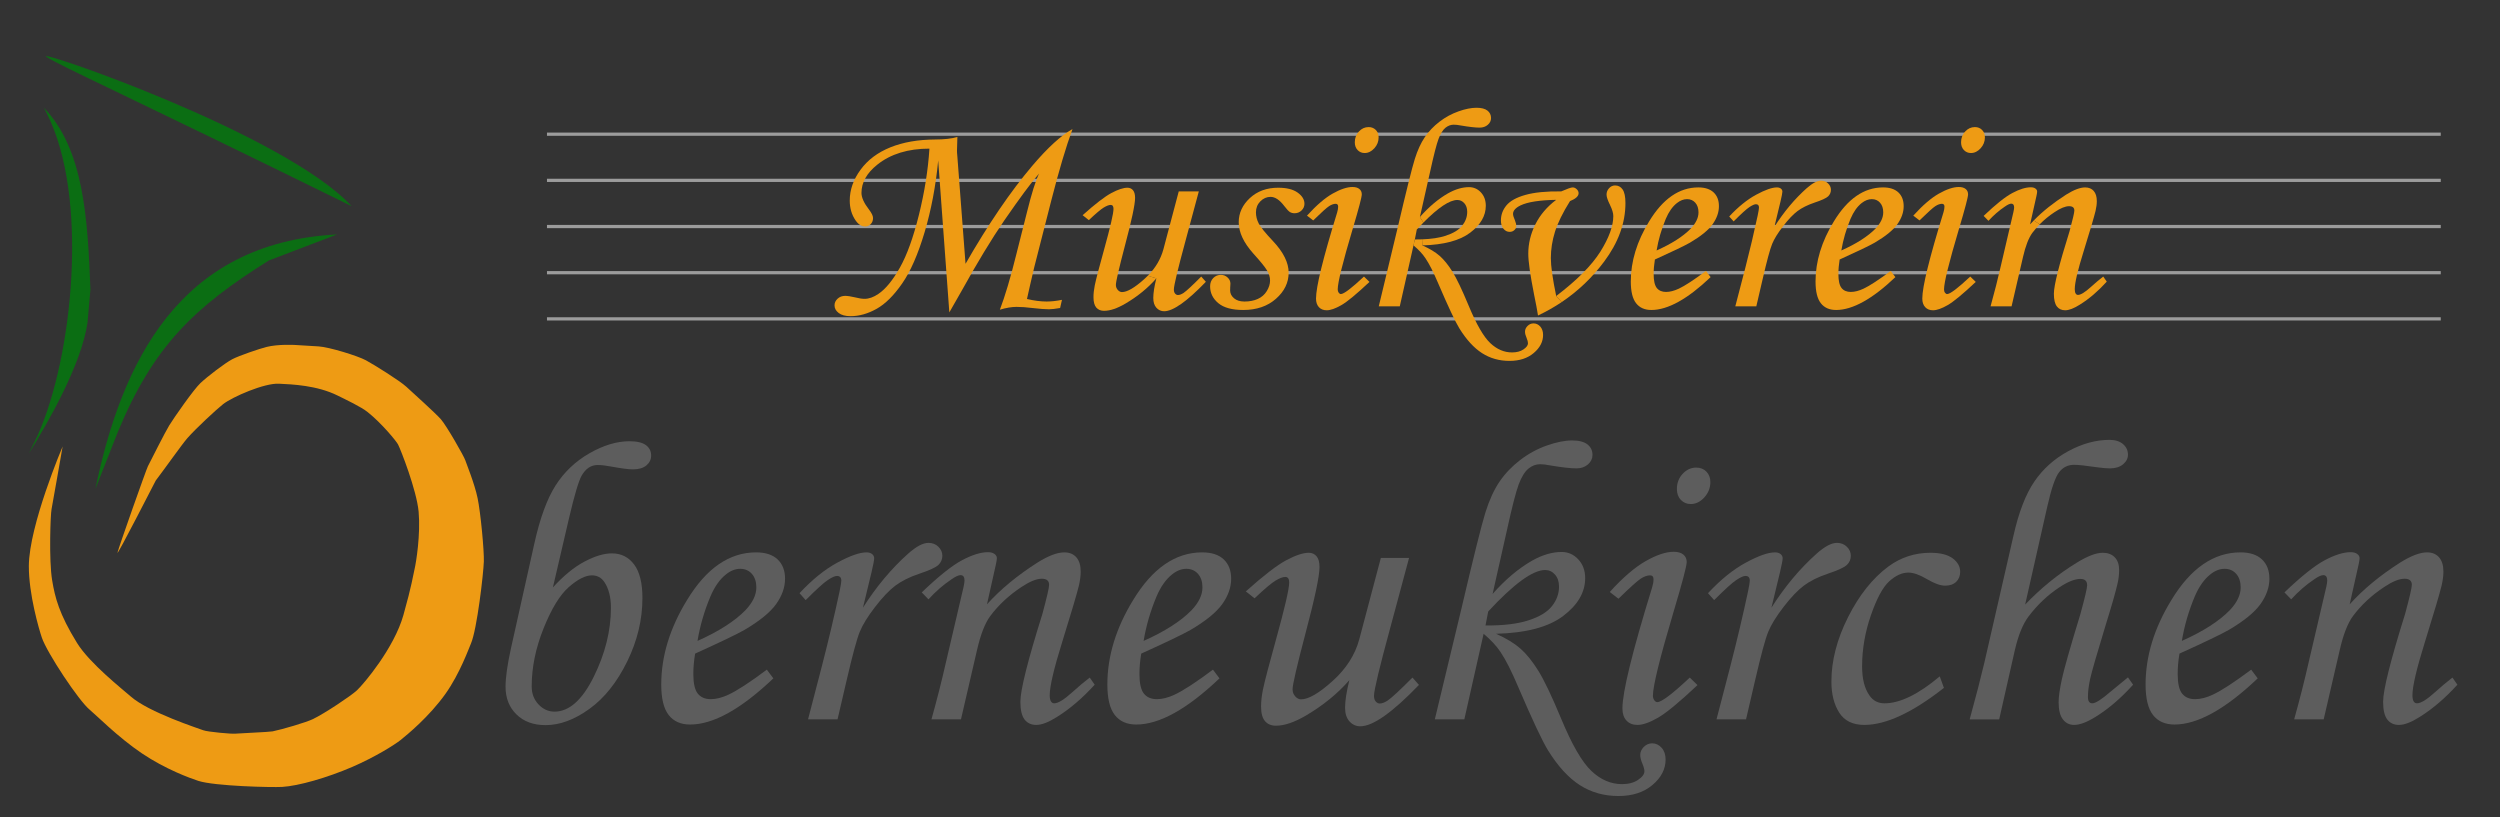 <svg xmlns:dc="http://purl.org/dc/elements/1.1/" xmlns:cc="http://creativecommons.org/ns#" xmlns:rdf="http://www.w3.org/1999/02/22-rdf-syntax-ns#" xmlns:svg="http://www.w3.org/2000/svg" xmlns="http://www.w3.org/2000/svg" xmlns:sodipodi="http://sodipodi.sourceforge.net/DTD/sodipodi-0.dtd" xmlns:inkscape="http://www.inkscape.org/namespaces/inkscape" id="svg29" xml:space="preserve" width="2064" height="674.769" viewBox="0 0 2064 674.769" sodipodi:docname="logo.svg" inkscape:version="0.92.2 5c3e80d, 2017-08-06"><rect x="0" y="0" width="2064" height="674.769" fill="#333333" stroke="none"/><defs id="defs33"><clipPath clipPathUnits="userSpaceOnUse" id="clipPath45"><path d="M 0,506.077 H 1548 V 0 H 0 Z" id="path43" inkscape:connector-curvature="0"></path></clipPath><clipPath clipPathUnits="userSpaceOnUse" id="clipPath185"><path d="M 0,506.077 H 1548 V 0 H 0 Z" id="path183" inkscape:connector-curvature="0"></path></clipPath><clipPath clipPathUnits="userSpaceOnUse" id="clipPath325"><path d="M 0,506.077 H 1548 V 0 H 0 Z" id="path323" inkscape:connector-curvature="0"></path></clipPath><clipPath clipPathUnits="userSpaceOnUse" id="clipPath465"><path d="M 0,506.077 H 1548 V 0 H 0 Z" id="path463" inkscape:connector-curvature="0"></path></clipPath><clipPath clipPathUnits="userSpaceOnUse" id="clipPath505"><path d="M 17.87,439.461 H 1304.84 V 18.74 H 17.87 Z" id="path503" inkscape:connector-curvature="0"></path></clipPath></defs><g id="g37" inkscape:groupmode="layer" inkscape:label="logo" transform="matrix(1.333,0,0,-1.333,0,674.769)"><g id="g459"><g id="g461" clip-path="url(#clipPath465)"><g id="g467" transform="translate(28.829,470.944)"><path d="M 0,0 C 9.655,-6.188 47.488,-22.792 188.991,-92.446 147.245,-47.31 -9.655,6.188 0,0" style="fill:#0b6e13;fill-opacity:1;fill-rule:evenodd;stroke:none" id="path469" inkscape:connector-curvature="0"></path></g><g id="g471" transform="translate(17.873,225.359)"><path d="m 0,0 c 11.457,18.492 32.379,54.452 36.322,80.946 l 1.814,20.626 C 36.396,146.23 33.945,188.343 9.36,214.083 l 1.875,-3.751 C 37.435,158.606 27.153,59.769 5.609,11.564 Z" style="fill:#0b6e13;fill-opacity:1;fill-rule:evenodd;stroke:none" id="path473" inkscape:connector-curvature="0"></path></g><g id="g475" transform="translate(72.771,238.138)"><path d="m 0,0 c 22.189,53.833 47.631,77.844 93.754,106.744 l 42.232,16.114 C 37.852,117.858 2.426,43.016 -13.66,-34.655 Z" style="fill:#0b6e13;fill-opacity:1;fill-rule:evenodd;stroke:none" id="path477" inkscape:connector-curvature="0"></path></g><g id="g479" transform="translate(338.768,423.092)"><path d="M 0,0 H 1172.919" style="fill:#ebebeb;fill-opacity:1;fill-rule:nonzero;stroke:#9c9c9c;stroke-width:2;stroke-linecap:butt;stroke-linejoin:miter;stroke-miterlimit:4;stroke-dasharray:none;stroke-opacity:1" id="path481" inkscape:connector-curvature="0"></path></g><g id="g483" transform="translate(338.768,394.496)"><path d="M 0,0 H 1172.919" style="fill:#ebebeb;fill-opacity:1;fill-rule:nonzero;stroke:#9c9c9c;stroke-width:2;stroke-linecap:butt;stroke-linejoin:miter;stroke-miterlimit:4;stroke-dasharray:none;stroke-opacity:1" id="path485" inkscape:connector-curvature="0"></path></g><g id="g487" transform="translate(338.768,365.899)"><path d="M 0,0 H 1172.919" style="fill:#ebebeb;fill-opacity:1;fill-rule:nonzero;stroke:#9c9c9c;stroke-width:2;stroke-linecap:butt;stroke-linejoin:miter;stroke-miterlimit:4;stroke-dasharray:none;stroke-opacity:1" id="path489" inkscape:connector-curvature="0"></path></g><g id="g491" transform="translate(338.768,337.303)"><path d="M 0,0 H 1172.919" style="fill:#ebebeb;fill-opacity:1;fill-rule:nonzero;stroke:#9c9c9c;stroke-width:2;stroke-linecap:butt;stroke-linejoin:miter;stroke-miterlimit:4;stroke-dasharray:none;stroke-opacity:1" id="path493" inkscape:connector-curvature="0"></path></g><g id="g495" transform="translate(338.768,308.707)"><path d="M 0,0 H 1172.919" style="fill:#ebebeb;fill-opacity:1;fill-rule:nonzero;stroke:#9c9c9c;stroke-width:2;stroke-linecap:butt;stroke-linejoin:miter;stroke-miterlimit:4;stroke-dasharray:none;stroke-opacity:1" id="path497" inkscape:connector-curvature="0"></path></g><g id="g499"><g id="g501"></g><g id="g585"><g clip-path="url(#clipPath505)" id="g583"><g transform="translate(1302.643,334.92)" id="g509"><path d="m 0,0 2.194,-3.15 c -5.363,-5.907 -10.913,-10.67 -16.689,-14.251 -3.656,-2.326 -6.694,-3.488 -9.075,-3.488 -2.213,0 -3.939,0.806 -5.158,2.4 -1.218,1.613 -1.836,4.219 -1.836,7.82 0,5.193 3.243,18.095 9.694,38.703 1.987,7.332 2.981,11.607 2.981,12.845 0,1.8 -1.088,2.7 -3.244,2.7 -2.325,0 -5.325,-1.219 -9.001,-3.675 -3.431,-2.269 -6.488,-4.782 -9.207,-7.538 l -3.675,2.381 c 5.532,5.663 12.207,10.988 20.045,15.995 4.763,2.963 8.683,4.463 11.758,4.463 2.269,0 4.05,-0.731 5.325,-2.194 1.276,-1.463 1.913,-3.544 1.913,-6.282 0,-1.819 -0.262,-3.844 -0.788,-6.113 -0.919,-3.787 -3.356,-12.038 -7.294,-24.733 -3.713,-11.87 -5.569,-19.764 -5.569,-23.665 0,-1.2 0.169,-2.081 0.524,-2.681 0.338,-0.6 0.844,-0.9 1.482,-0.9 1.687,0 4.332,1.631 7.951,4.894 C -5.119,-4.144 -2.55,-1.988 0,0" style="fill:#ee9b14;fill-opacity:1;fill-rule:nonzero;stroke:none" id="path507" inkscape:connector-curvature="0"></path></g><g transform="translate(1259.627,369.668)" id="g513"><path d="m 0,0 3.675,-2.381 c -1.612,-1.651 -3.112,-3.394 -4.5,-5.232 -2.325,-3.151 -4.276,-8.158 -5.851,-15.039 l -7.069,-30.528 h -13.014 c 2.438,8.739 4.557,17.12 6.375,25.109 l 7.764,33.228 c 0.3,1.35 0.45,2.306 0.45,2.887 0,1.576 -0.601,2.363 -1.763,2.363 -0.919,0 -2.269,-0.619 -4.012,-1.856 -3.601,-2.401 -6.977,-5.344 -10.126,-8.795 l -2.982,3.057 c 7.463,7.125 13.407,11.87 17.852,14.213 4.425,2.345 8.213,3.507 11.363,3.507 1.219,0 2.175,-0.262 2.869,-0.787 0.712,-0.526 1.05,-1.126 1.05,-1.82 0,-0.525 -0.131,-1.462 -0.432,-2.812 L -2.288,-2.457 C -1.538,-1.631 -0.788,-0.825 0,0" style="fill:#ee9b14;fill-opacity:1;fill-rule:nonzero;stroke:none" id="path511" inkscape:connector-curvature="0"></path></g><g transform="translate(1227.617,425.716)" id="g517"><path d="m 0,0 c 1.163,-1.2 1.744,-2.719 1.744,-4.594 0,-2.551 -0.881,-4.82 -2.663,-6.77 -1.781,-1.95 -3.769,-2.925 -5.981,-2.925 -1.745,0 -3.207,0.619 -4.37,1.838 -1.163,1.219 -1.744,2.812 -1.744,4.8 0,2.626 0.844,4.857 2.532,6.676 1.688,1.837 3.694,2.756 6.038,2.756 1.8,0 3.282,-0.6 4.444,-1.781" style="fill:#ee9b14;fill-opacity:1;fill-rule:nonzero;stroke:none" id="path515" inkscape:connector-curvature="0"></path></g><g transform="translate(1220.285,334.92)" id="g521"><path d="m 0,0 3.413,-3.319 c -7.988,-7.519 -13.801,-12.32 -17.476,-14.42 -3.675,-2.1 -6.676,-3.15 -9.001,-3.15 -2.044,0 -3.657,0.656 -4.838,1.931 -1.201,1.275 -1.8,3.057 -1.8,5.326 0,7.275 4.369,25.07 13.107,53.367 0.412,1.35 0.618,2.532 0.618,3.581 0,1.163 -0.543,1.745 -1.574,1.745 -1.163,0 -2.494,-0.469 -3.975,-1.388 -1.482,-0.938 -4.801,-3.901 -9.92,-8.907 l -3.844,2.963 c 5.812,6.394 11.119,10.969 15.92,13.669 4.801,2.701 8.889,4.07 12.264,4.07 1.856,0 3.281,-0.413 4.275,-1.238 0.994,-0.806 1.481,-1.913 1.481,-3.319 0,-1.688 -1.894,-8.851 -5.663,-21.49 -6.15,-20.664 -9.225,-33.134 -9.225,-37.372 0,-0.825 0.187,-1.5 0.599,-2.062 0.413,-0.544 0.844,-0.825 1.313,-0.825 1.856,0 6.638,3.619 14.326,10.838" style="fill:#ee9b14;fill-opacity:1;fill-rule:nonzero;stroke:none" id="path519" inkscape:connector-curvature="0"></path></g><g transform="translate(1161.593,364.604)" id="g525"><path d="m 0,0 c 3.188,3.394 4.801,6.732 4.801,10.051 0,2.512 -0.656,4.5 -1.97,5.982 -1.312,1.481 -3.019,2.231 -5.1,2.231 -2.157,0 -4.256,-0.825 -6.3,-2.438 -2.739,-2.156 -5.045,-5.419 -6.902,-9.788 -2.68,-6.413 -4.575,-12.939 -5.681,-19.577 C -11.776,-9.338 -4.726,-4.819 0,0 m 14.195,22.408 c 2.175,-2.062 3.263,-4.894 3.263,-8.513 0,-3.788 -1.312,-7.501 -3.919,-11.176 -2.626,-3.676 -7.313,-7.482 -14.064,-11.439 -3.394,-1.931 -10.595,-5.4 -21.677,-10.407 -0.506,-3.131 -0.769,-6.132 -0.769,-8.982 0,-4.144 0.657,-7.032 1.95,-8.663 1.313,-1.631 3.225,-2.438 5.719,-2.438 2.401,0 5.007,0.675 7.876,2.006 3.844,1.801 9.451,5.476 16.858,11.008 l 2.887,-3.845 c -14.269,-13.576 -26.514,-20.345 -36.696,-20.345 -4.126,0 -7.295,1.388 -9.47,4.182 -2.194,2.794 -3.282,7.275 -3.282,13.463 0,12.451 3.788,24.865 11.346,37.204 8.512,14.026 18.676,21.058 30.49,21.058 4.144,0 7.294,-1.05 9.488,-3.113" style="fill:#ee9b14;fill-opacity:1;fill-rule:nonzero;stroke:none" id="path523" inkscape:connector-curvature="0"></path></g><g transform="translate(1133.99,388.625)" id="g529"><path d="m 0,0 c 0,-1.557 -0.581,-2.907 -1.706,-4.013 -1.145,-1.106 -3.976,-2.419 -8.514,-3.919 -4.294,-1.463 -7.801,-3.207 -10.519,-5.251 -2.7,-2.044 -5.663,-5.156 -8.889,-9.357 -3.244,-4.181 -5.494,-7.838 -6.769,-10.951 -1.294,-3.113 -3.244,-10.351 -5.87,-21.714 l -3.937,-16.933 h -13.014 l 6.114,23.496 c 2.962,11.532 5.549,22.464 7.762,32.834 0.526,2.569 0.788,4.163 0.788,4.819 0,1.388 -0.637,2.082 -1.913,2.082 -0.881,0 -2.213,-0.6 -4.031,-1.781 -1.801,-1.201 -5.064,-4.145 -9.77,-8.87 l -2.719,3.057 c 5.588,6 11.157,10.501 16.726,13.501 5.551,3 9.826,4.5 12.789,4.5 1.05,0 1.875,-0.263 2.494,-0.75 0.6,-0.488 0.919,-1.125 0.919,-1.875 0,-0.769 -0.394,-2.775 -1.163,-6.057 l -3.788,-15.714 c 5.889,9.282 12.545,17.233 19.952,23.852 3.563,3.15 6.526,4.726 8.926,4.726 1.744,0 3.206,-0.563 4.369,-1.707 C -0.581,2.85 0,1.519 0,0" style="fill:#ee9b14;fill-opacity:1;fill-rule:nonzero;stroke:none" id="path527" inkscape:connector-curvature="0"></path></g><g transform="translate(1047.17,364.604)" id="g533"><path d="m 0,0 c 3.188,3.394 4.801,6.732 4.801,10.051 0,2.512 -0.656,4.5 -1.97,5.982 -1.312,1.481 -3.019,2.231 -5.1,2.231 -2.157,0 -4.256,-0.825 -6.3,-2.438 -2.739,-2.156 -5.045,-5.419 -6.901,-9.788 -2.681,-6.413 -4.576,-12.939 -5.682,-19.577 C -11.776,-9.338 -4.726,-4.819 0,0 m 14.195,22.408 c 2.175,-2.062 3.263,-4.894 3.263,-8.513 0,-3.788 -1.312,-7.501 -3.919,-11.176 -2.626,-3.676 -7.313,-7.482 -14.064,-11.439 -3.394,-1.931 -10.614,-5.4 -21.677,-10.407 -0.506,-3.131 -0.769,-6.132 -0.769,-8.982 0,-4.144 0.657,-7.032 1.95,-8.663 1.313,-1.631 3.225,-2.438 5.719,-2.438 2.401,0 5.007,0.675 7.876,2.006 3.844,1.801 9.451,5.476 16.858,11.008 l 2.869,-3.845 c -14.251,-13.576 -26.496,-20.345 -36.678,-20.345 -4.126,0 -7.295,1.388 -9.47,4.182 -2.194,2.794 -3.281,7.275 -3.281,13.463 0,12.451 3.787,24.865 11.345,37.204 8.512,14.026 18.676,21.058 30.49,21.058 4.144,0 7.294,-1.05 9.488,-3.113" style="fill:#ee9b14;fill-opacity:1;fill-rule:nonzero;stroke:none" id="path531" inkscape:connector-curvature="0"></path></g><g transform="translate(1004.979,388.851)" id="g537"><path d="m 0,0 c 1.163,-1.669 1.744,-4.463 1.744,-8.42 0,-12.413 -4.407,-24.49 -13.201,-36.266 -7.407,-9.919 -16.164,-18.282 -26.309,-25.07 l -3.376,3.769 c 12.865,9.788 21.978,18.939 27.341,27.471 5.344,8.532 8.026,15.883 8.026,22.052 0,1.8 -0.675,4.069 -2.007,6.807 -1.462,2.925 -2.175,5.081 -2.175,6.469 0,1.519 0.525,2.832 1.575,3.975 1.031,1.144 2.287,1.707 3.75,1.707 C -2.719,2.494 -1.162,1.668 0,0" style="fill:#ee9b14;fill-opacity:1;fill-rule:nonzero;stroke:none" id="path535" inkscape:connector-curvature="0"></path></g><g transform="translate(976.589,388.981)" id="g541"><path d="m 0,0 c 0.75,-0.75 1.125,-1.575 1.125,-2.438 0,-1.818 -1.763,-3.45 -5.326,-4.894 -4.482,-7.163 -7.575,-13.482 -9.301,-18.958 -1.706,-5.475 -2.568,-10.913 -2.568,-16.333 0,-5.006 1.106,-12.844 3.318,-23.495 l 3.376,-3.769 c -4.595,-3.094 -9.47,-5.851 -14.645,-8.289 -0.413,2.738 -1.219,7.107 -2.457,13.108 -2.381,12.057 -3.563,20.439 -3.563,25.146 0,6.225 1.444,12.282 4.351,18.133 2.925,5.85 7.219,10.932 12.938,15.245 -10.257,-0.188 -17.589,-1.313 -22.014,-3.413 -3.15,-1.519 -4.725,-3.3 -4.725,-5.325 0,-0.825 0.412,-2.195 1.237,-4.107 0.525,-1.331 0.788,-2.475 0.788,-3.413 0,-0.919 -0.394,-1.762 -1.181,-2.475 -0.789,-0.731 -1.763,-1.106 -2.926,-1.106 -1.519,0 -2.794,0.637 -3.844,1.931 -1.05,1.275 -1.575,3 -1.575,5.157 0,3.431 1.125,6.525 3.413,9.3 2.268,2.757 6.187,4.932 11.775,6.507 5.608,1.575 12.995,2.288 22.184,2.175 3.731,1.632 6.095,2.457 7.088,2.457 C -1.613,1.144 -0.77,0.75 0,0" style="fill:#ee9b14;fill-opacity:1;fill-rule:nonzero;stroke:none" id="path539" inkscape:connector-curvature="0"></path></g><g transform="translate(955.718,298.748)" id="g545"><path d="m 0,0 c 0,-4.182 -1.932,-7.913 -5.775,-11.176 -3.844,-3.263 -8.851,-4.894 -15.021,-4.894 -6.356,0 -12.019,1.612 -17.026,4.819 -5.007,3.207 -9.695,8.326 -14.064,15.376 -2.512,4.088 -6.882,13.389 -13.107,27.903 -2.906,6.882 -5.532,12.038 -7.858,15.47 -1.799,2.7 -4.255,5.344 -7.406,7.969 l 0.825,3.676 c 1.556,-0.019 3.056,0.019 4.482,0.075 l 0.169,-3.751 c 4.481,-1.987 8.062,-4.144 10.744,-6.507 2.682,-2.362 5.325,-5.625 7.913,-9.807 2.588,-4.162 5.926,-11.138 9.995,-20.945 4.838,-11.664 9.319,-19.408 13.444,-23.271 4.088,-3.844 8.571,-5.757 13.464,-5.757 2.851,0 5.213,0.619 7.07,1.875 1.856,1.257 2.794,2.513 2.794,3.788 0,0.825 -0.282,1.931 -0.863,3.319 -0.656,1.519 -0.974,2.794 -0.974,3.844 0,1.35 0.524,2.532 1.575,3.582 1.05,1.05 2.268,1.575 3.675,1.575 1.631,0 3.019,-0.656 4.2,-1.95 C -0.6,3.881 0,2.156 0,0" style="fill:#ee9b14;fill-opacity:1;fill-rule:nonzero;stroke:none" id="path543" inkscape:connector-curvature="0"></path></g><g transform="translate(923.483,433.085)" id="g549"><path d="m 0,0 c 0,-1.631 -0.675,-3.019 -2.006,-4.182 -1.35,-1.162 -3.038,-1.743 -5.063,-1.743 -2.569,0 -6.432,0.431 -11.608,1.312 -1.687,0.338 -3.169,0.507 -4.443,0.507 -1.819,0 -3.507,-0.638 -5.12,-1.913 -1.594,-1.294 -3.019,-3.582 -4.275,-6.882 -1.238,-3.3 -3.001,-10.145 -5.269,-20.552 l -6.282,-27.846 2.175,-3.431 c -1.312,-1.351 -2.681,-2.776 -4.088,-4.295 l -1.218,-6.169 -0.825,-3.676 -8.496,-37.728 h -13.013 l 11.438,47.592 c 5.532,23.627 9.152,38.16 10.876,43.654 1.726,5.476 3.788,9.995 6.207,13.539 2.419,3.563 5.439,6.75 9.076,9.544 3.638,2.794 7.576,4.932 11.795,6.413 4.219,1.501 7.932,2.231 11.138,2.231 3.02,0 5.288,-0.581 6.77,-1.743 C -0.75,3.469 0,1.932 0,0" style="fill:#ee9b14;fill-opacity:1;fill-rule:nonzero;stroke:none" id="path547" inkscape:connector-curvature="0"></path></g><g transform="translate(920.239,378.762)" id="g553"><path d="m 0,0 c 0,-6.225 -3.225,-11.794 -9.694,-16.689 -6.451,-4.894 -16.333,-7.5 -29.609,-7.857 l -0.169,3.751 c 5.794,0.206 10.632,0.937 14.514,2.193 4.838,1.576 8.288,3.676 10.351,6.282 2.062,2.626 3.094,5.476 3.094,8.57 0,2.212 -0.6,3.975 -1.8,5.325 -1.182,1.332 -2.625,2.007 -4.313,2.007 -4.782,0 -11.795,-4.669 -21.02,-13.989 l -2.176,3.431 c 5.588,6.339 11.401,11.233 17.401,14.664 4.538,2.551 8.889,3.845 13.014,3.845 2.926,0 5.382,-1.088 7.407,-3.282 C -0.993,6.076 0,3.319 0,0" style="fill:#ee9b14;fill-opacity:1;fill-rule:nonzero;stroke:none" id="path551" inkscape:connector-curvature="0"></path></g><g transform="translate(852.115,425.716)" id="g557"><path d="m 0,0 c 1.162,-1.2 1.743,-2.719 1.743,-4.594 0,-2.551 -0.881,-4.82 -2.662,-6.77 -1.782,-1.95 -3.769,-2.925 -5.982,-2.925 -1.744,0 -3.206,0.619 -4.37,1.838 -1.162,1.219 -1.743,2.812 -1.743,4.8 0,2.626 0.844,4.857 2.532,6.676 1.687,1.837 3.693,2.756 6.018,2.756 1.819,0 3.301,-0.6 4.464,-1.781" style="fill:#ee9b14;fill-opacity:1;fill-rule:nonzero;stroke:none" id="path555" inkscape:connector-curvature="0"></path></g><g transform="translate(844.783,334.92)" id="g561"><path d="m 0,0 3.412,-3.319 c -7.988,-7.519 -13.801,-12.32 -17.476,-14.42 -3.675,-2.1 -6.675,-3.15 -9.001,-3.15 -2.043,0 -3.657,0.656 -4.857,1.931 -1.181,1.275 -1.781,3.057 -1.781,5.326 0,7.275 4.369,25.07 13.107,53.367 0.394,1.35 0.601,2.532 0.601,3.581 0,1.163 -0.526,1.745 -1.557,1.745 -1.181,0 -2.494,-0.469 -3.975,-1.388 -1.5,-0.938 -4.801,-3.901 -9.92,-8.907 l -3.844,2.963 c 5.813,6.394 11.12,10.969 15.92,13.669 4.801,2.701 8.889,4.07 12.264,4.07 1.856,0 3.281,-0.413 4.275,-1.238 0.976,-0.806 1.481,-1.913 1.481,-3.319 0,-1.688 -1.893,-8.851 -5.663,-21.49 -6.15,-20.664 -9.244,-33.134 -9.244,-37.372 0,-0.825 0.206,-1.5 0.618,-2.062 0.413,-0.544 0.844,-0.825 1.314,-0.825 1.855,0 6.638,3.619 14.326,10.838" style="fill:#ee9b14;fill-opacity:1;fill-rule:nonzero;stroke:none" id="path559" inkscape:connector-curvature="0"></path></g><g transform="translate(807.917,379.981)" id="g565"><path d="m 0,0 c 0,-1.575 -0.6,-2.944 -1.781,-4.107 -1.2,-1.163 -2.645,-1.744 -4.332,-1.744 -1.107,0 -2.063,0.244 -2.888,0.75 -0.806,0.488 -1.969,1.726 -3.487,3.713 -2.851,3.769 -5.682,5.682 -8.477,5.682 -2.381,0 -4.5,-0.919 -6.338,-2.756 -1.818,-1.838 -2.737,-4.107 -2.737,-6.845 0,-2.381 0.581,-4.707 1.744,-6.938 1.162,-2.25 4.107,-5.869 8.813,-10.857 6.469,-6.863 9.695,-13.389 9.695,-19.54 0,-6.169 -2.607,-11.569 -7.858,-16.182 -5.231,-4.632 -12,-6.938 -20.27,-6.938 -6.919,0 -12.076,1.406 -15.451,4.238 -3.375,2.812 -5.064,6.3 -5.064,10.425 0,2.044 0.638,3.732 1.913,5.082 1.294,1.331 2.851,2.007 4.726,2.007 1.631,0 3.019,-0.544 4.182,-1.632 1.162,-1.068 1.762,-2.344 1.762,-3.788 0,-0.581 -0.056,-1.35 -0.131,-2.269 -0.038,-0.768 -0.056,-1.406 -0.056,-1.931 0,-1.912 0.825,-3.544 2.437,-4.894 1.576,-1.331 3.713,-2.007 6.451,-2.007 3.131,0 5.888,0.544 8.269,1.613 2.382,1.087 4.238,2.7 5.569,4.894 1.332,2.175 2.007,4.351 2.007,6.488 0,2.1 -0.637,4.201 -1.894,6.282 -1.238,2.1 -4.05,5.569 -8.419,10.389 -6.057,6.75 -9.095,13.238 -9.095,19.445 0,5.701 2.307,10.689 6.9,14.964 4.614,4.275 10.464,6.413 17.571,6.413 5.176,0 9.17,-0.994 12.001,-3 C -1.406,4.932 0,2.625 0,0" style="fill:#ee9b14;fill-opacity:1;fill-rule:nonzero;stroke:none" id="path563" inkscape:connector-curvature="0"></path></g><g transform="translate(743.974,334.92)" id="g569"><path d="m 0,0 2.888,-3.244 c -11.701,-12.17 -20.327,-18.245 -25.859,-18.245 -1.856,0 -3.45,0.712 -4.762,2.137 -1.294,1.425 -1.951,3.451 -1.951,6.076 0,3.019 0.619,7.069 1.894,12.132 l -5.27,1.669 c 4.801,4.857 7.989,10.313 9.639,16.333 l 9.507,35.891 H -1.481 L -9.694,22.221 c -4.82,-17.721 -7.239,-27.809 -7.239,-30.265 0,-1.107 0.263,-1.951 0.787,-2.532 0.526,-0.581 1.107,-0.862 1.745,-0.862 0.994,0 2.156,0.431 3.488,1.293 C -8.982,-8.794 -5.344,-5.419 0,0" style="fill:#ee9b14;fill-opacity:1;fill-rule:nonzero;stroke:none" id="path567" inkscape:connector-curvature="0"></path></g><g transform="translate(710.914,335.445)" id="g573"><path d="m 0,0 5.27,-1.668 c -5.195,-5.945 -11.589,-11.158 -19.202,-15.64 -5.063,-2.963 -9.469,-4.444 -13.182,-4.444 -2.044,0 -3.638,0.675 -4.801,2.007 -1.162,1.35 -1.744,3.469 -1.744,6.394 0,2.269 0.263,4.706 0.788,7.332 0.75,3.675 2.662,11.063 5.757,22.127 3.9,14.064 5.85,22.483 5.85,25.277 0,1.632 -0.582,2.457 -1.744,2.457 -1.05,0 -2.475,-0.544 -4.275,-1.613 -1.82,-1.087 -4.895,-3.694 -9.264,-7.819 l -3.844,3.056 c 7.801,6.994 13.764,11.57 17.87,13.764 4.088,2.175 7.408,3.263 9.902,3.263 1.406,0 2.531,-0.507 3.412,-1.519 0.863,-1.032 1.313,-2.607 1.313,-4.763 0,-4.032 -2.1,-13.914 -6.3,-29.666 -3.713,-14.157 -5.588,-22.239 -5.588,-24.227 0,-1.218 0.393,-2.269 1.18,-3.15 0.789,-0.862 1.651,-1.313 2.57,-1.313 3.262,0 7.894,2.701 13.876,8.082 0.75,0.676 1.463,1.37 2.156,2.063" style="fill:#ee9b14;fill-opacity:1;fill-rule:nonzero;stroke:none" id="path571" inkscape:connector-curvature="0"></path></g><g transform="translate(664.261,426.279)" id="g577"><path d="m 0,0 c -4.051,-11.063 -8.383,-25.652 -13.014,-43.767 l -10.708,-41.928 c -0.581,-2.326 -1.387,-5.738 -2.381,-10.22 l -2.1,-9.338 c 4.426,-1.05 8.475,-1.576 12.151,-1.576 2.963,0 6.151,0.357 9.526,1.051 l -1.144,-5.063 c -2.963,-0.525 -5.269,-0.788 -6.9,-0.788 -2.382,0 -5.814,0.263 -10.314,0.788 -3.676,0.468 -6.938,0.694 -9.788,0.694 -3.019,0 -6.47,-0.582 -10.313,-1.745 3.206,8.383 6.562,19.652 10.069,33.81 l 6.751,26.721 c 2.85,11.532 5.344,19.445 7.444,23.758 -4.688,-5.306 -11.888,-15.039 -21.658,-29.196 -7.819,-11.438 -16.577,-25.896 -26.271,-43.391 l -7.632,-13.371 -6.901,94.078 c -1.519,-15.827 -4.313,-30.603 -8.382,-44.329 -4.088,-13.708 -8.701,-24.302 -13.895,-31.784 -5.176,-7.482 -10.482,-12.751 -15.883,-15.77 -5.419,-3.019 -10.782,-4.538 -16.089,-4.538 -3.206,0 -5.663,0.656 -7.369,1.968 -1.725,1.294 -2.588,2.889 -2.588,4.745 0,1.575 0.638,2.944 1.894,4.107 1.238,1.162 2.832,1.762 4.744,1.762 1.406,0 3.413,-0.319 6.038,-0.919 2.382,-0.618 4.369,-0.919 5.944,-0.919 2.719,0 5.588,1.013 8.551,3.057 4.482,3.019 8.926,8.438 13.314,16.276 4.407,7.82 8.326,18.715 11.795,32.722 3.469,13.989 5.644,27.64 6.506,40.973 -13.219,0 -23.963,-3.301 -32.233,-9.883 -6.582,-5.231 -9.864,-11.082 -9.864,-17.551 0,-2.851 1.556,-6.282 4.67,-10.313 1.649,-2.157 2.494,-3.901 2.494,-5.232 0,-1.519 -0.47,-2.776 -1.426,-3.769 -0.956,-0.975 -2.1,-1.482 -3.432,-1.482 -2.268,0 -4.256,1.294 -6,3.844 -2.363,3.432 -3.563,7.52 -3.563,12.226 0,6.639 2.231,13.014 6.694,19.09 4.445,6.094 10.615,10.707 18.509,13.895 7.894,3.169 17.139,4.781 27.733,4.838 5.719,0 10.276,0.525 13.727,1.575 -0.187,-5.232 -0.281,-8.064 -0.244,-8.476 -0.037,-0.525 0.057,-1.707 0.225,-3.582 l 5.063,-66.512 c 14.102,24.565 27.865,44.798 41.31,60.662 C -15.396,-11.551 -7.089,-3.957 0,0" style="fill:#ee9b14;fill-opacity:1;fill-rule:nonzero;stroke:none" id="path575" inkscape:connector-curvature="0"></path></g><g transform="translate(295.808,197.658)" id="g581"><path d="m 0,0 c 1.875,-9.02 4.069,-32.291 3.863,-39.191 -0.225,-7.445 -4.238,-42.154 -7.951,-50.743 -1.312,-3 -6.882,-18.676 -15.788,-31.202 -10.108,-14.232 -23.834,-25.465 -27.94,-28.747 -3.47,-2.756 -15.414,-10.35 -29.966,-16.633 -15.189,-6.544 -33.134,-11.738 -43.298,-12.319 -6.469,-0.375 -41.816,0.469 -51.904,3.75 -5.026,1.632 -20.289,7.163 -34.972,17.064 -14.701,9.901 -28.803,24.153 -32.197,26.909 -6.806,5.494 -26.608,35.441 -29.74,44.76 -1.763,5.195 -8.138,26.947 -8.045,44.442 0.15,25.108 20.909,73.9 20.909,73.9 0,0 -6.001,-34.522 -6.845,-38.76 -0.693,-3.431 -1.688,-31.634 0.356,-44.028 1.782,-10.745 4.313,-20.871 15.414,-38.854 7.876,-12.751 28.466,-28.915 33.285,-33.171 11.157,-9.845 42.153,-19.84 44.835,-20.89 2.7,-1.051 17.796,-2.382 19.802,-2.138 1.988,0.225 21.265,1.013 23.214,1.425 6.17,1.276 20.571,5.494 24.959,7.595 7.445,3.581 23.739,14.514 27.227,17.776 4.313,4.013 23.084,26.253 28.822,46.617 5.213,18.471 6.001,24.621 6.938,28.615 0.938,3.975 3.769,21.415 2.494,35.46 -1.238,13.332 -11.082,38.441 -12.733,41.61 -1.087,2.119 -10.051,13.032 -18.751,20.008 -4.294,3.45 -13.633,7.782 -18.583,10.257 -12.92,6.45 -28.484,6.994 -36.453,7.388 -9.076,0.469 -28.728,-8.138 -34.522,-12.62 -3.845,-2.981 -16.708,-14.87 -22.202,-21.114 -3.282,-3.75 -13.558,-18.321 -19.577,-26.252 -0.281,-0.394 -24.49,-47.949 -23.665,-44.555 0.806,3.413 17.777,51.399 18.808,53.405 2.288,4.482 10.482,20.796 13.183,25.24 2.7,4.463 15.113,22.277 19.333,26.252 4.219,3.994 15.039,12.302 19.689,14.777 4.182,2.212 16.97,6.563 21.283,7.632 7.201,1.8 17.214,1.256 17.796,1.218 4.706,-0.262 11.157,-0.675 14.476,-0.881 6.469,-0.413 23.965,-5.757 29.253,-8.588 4.725,-2.532 20.889,-12.582 25.052,-16.408 3.937,-3.638 17.889,-16.164 21.414,-20.139 C -19.22,44.873 -8.4,25.915 -7.613,23.439 -6.976,21.452 -1.875,9.038 0,0" style="fill:#ee9b14;fill-opacity:1;fill-rule:nonzero;stroke:none" id="path579" inkscape:connector-curvature="0"></path></g></g></g></g><g id="g587" transform="translate(366.599,149.855)"><path d="m 0,0 c -4.01,0 -8.769,-2.411 -14.287,-7.235 -5.525,-4.83 -10.738,-13.363 -15.646,-25.59 -4.908,-12.226 -7.361,-24.23 -7.361,-36.008 0,-4.418 1.413,-8.12 4.231,-11.106 2.826,-2.986 6.114,-4.472 9.878,-4.472 9.08,0 17.177,7.178 24.294,21.537 7.116,14.344 10.67,28.646 10.67,42.88 0,6.456 -1.346,11.735 -4.045,15.823 C 5.847,-1.387 3.275,0 0,0 m -24.167,-7.488 c 6.626,7.278 13.146,12.621 19.569,16.014 6.421,3.394 12.086,5.089 16.994,5.089 5.721,0 10.307,-2.285 13.741,-6.87 3.436,-4.578 5.155,-11.491 5.155,-20.731 0,-13.412 -3.149,-26.552 -9.445,-39.38 -6.303,-12.845 -14.092,-22.62 -23.374,-29.323 -9.282,-6.714 -18.344,-10.068 -27.179,-10.068 -7.526,0 -13.538,2.218 -18.036,6.635 -4.501,4.415 -6.748,10.136 -6.748,17.175 0,5.638 1.105,13.491 3.313,23.558 l 14.478,64.894 c 3.516,15.872 7.933,27.96 13.25,36.262 5.316,8.3 12.312,14.918 20.978,19.87 8.672,4.948 16.897,7.429 24.665,7.429 4.661,0 8.076,-0.8 10.242,-2.395 2.167,-1.6 3.254,-3.747 3.254,-6.439 0,-2.454 -0.99,-4.501 -2.952,-6.141 -1.963,-1.634 -4.739,-2.452 -8.343,-2.452 -2.701,0 -7.362,0.616 -13.995,1.842 -2.944,0.567 -5.566,0.862 -7.851,0.862 -4.095,0 -7.411,-2.214 -9.942,-6.633 -1.885,-3.433 -4.466,-12.143 -7.74,-26.127 z" style="fill:#5d5d5d;fill-opacity:1;fill-rule:nonzero;stroke:none" id="path589" inkscape:connector-curvature="0"></path></g><g id="g591" transform="translate(431.997,109.247)"><path d="m 0,0 c 13.168,5.888 23.067,12.227 29.692,19.015 4.495,4.74 6.752,9.449 6.752,14.105 0,3.519 -0.925,6.324 -2.761,8.413 -1.845,2.074 -4.236,3.128 -7.18,3.128 -3.029,0 -5.974,-1.149 -8.834,-3.436 C 13.826,38.196 10.588,33.611 7.98,27.483 4.207,18.48 1.557,9.325 0,0 m 42.944,-17.793 4.043,-5.399 C 26.951,-42.248 9.774,-51.783 -4.542,-51.783 c -5.805,0 -10.244,1.961 -13.308,5.889 -3.07,3.927 -4.598,10.222 -4.598,18.902 0,17.5 5.315,34.914 15.943,52.26 11.946,19.715 26.221,29.572 42.823,29.572 5.806,0 10.244,-1.458 13.314,-4.36 3.063,-2.904 4.599,-6.886 4.599,-11.961 0,-5.315 -1.843,-10.544 -5.519,-15.706 C 45.026,17.669 38.443,12.312 28.957,6.745 24.21,4.054 14.065,-0.827 -1.471,-7.853 c -0.736,-4.417 -1.108,-8.637 -1.108,-12.632 0,-5.82 0.926,-9.872 2.763,-12.159 1.843,-2.284 4.514,-3.434 8.034,-3.434 3.351,0 7.039,0.938 11.049,2.831 5.399,2.525 13.286,7.685 23.677,15.454" style="fill:#5d5d5d;fill-opacity:1;fill-rule:nonzero;stroke:none" id="path593" inkscape:connector-curvature="0"></path></g><g id="g595" transform="translate(518.739,60.661)"><path d="m 0,0 h -18.278 l 8.589,33.009 c 4.17,16.194 7.808,31.562 10.92,46.124 0.731,3.596 1.103,5.846 1.103,6.752 0,1.962 -0.904,2.945 -2.699,2.945 -1.227,0 -3.114,-0.843 -5.644,-2.525 -2.538,-1.668 -7.116,-5.819 -13.742,-12.451 l -3.809,4.298 c 7.853,8.419 15.679,14.743 23.488,18.949 7.812,4.221 13.801,6.325 17.977,6.325 1.473,0 2.637,-0.352 3.491,-1.038 0.857,-0.7 1.291,-1.582 1.291,-2.643 0,-1.074 -0.546,-3.906 -1.613,-8.505 L 15.73,69.163 c 8.282,13.055 17.621,24.223 28.032,33.505 4.999,4.433 9.176,6.647 12.535,6.647 2.462,0 4.516,-0.798 6.148,-2.399 1.642,-1.582 2.462,-3.448 2.462,-5.58 0,-2.201 -0.798,-4.087 -2.392,-5.636 C 60.924,94.144 56.941,92.299 50.562,90.177 44.519,88.129 39.591,85.674 35.79,82.814 31.991,79.946 27.817,75.564 23.291,69.675 18.745,63.786 15.577,58.654 13.775,54.279 11.974,49.905 9.226,39.738 5.538,23.795 Z" style="fill:#5d5d5d;fill-opacity:1;fill-rule:nonzero;stroke:none" id="path597" inkscape:connector-curvature="0"></path></g><g id="g599" transform="translate(575.059,135.005)"><path d="m 0,0 -4.173,4.297 c 10.475,10.034 18.833,16.687 25.051,19.974 6.22,3.291 11.547,4.937 15.965,4.937 1.717,0 3.07,-0.372 4.051,-1.106 0.982,-0.738 1.472,-1.601 1.472,-2.58 0,-0.731 -0.209,-2.047 -0.615,-3.928 L 36.225,-3.098 C 44.553,6.157 55,14.794 67.579,22.815 c 6.694,4.177 12.204,6.267 16.532,6.267 3.191,0 5.677,-1.024 7.473,-3.071 1.794,-2.048 2.691,-4.991 2.691,-8.834 0,-2.538 -0.363,-5.399 -1.092,-8.581 C 91.879,3.274 88.459,-8.301 82.912,-26.122 77.694,-42.808 75.087,-53.9 75.087,-59.383 c 0,-1.668 0.245,-2.93 0.736,-3.772 0.49,-0.844 1.187,-1.247 2.091,-1.247 2.369,0 6.083,2.283 11.159,6.87 3.597,3.267 7.193,6.297 10.798,9.073 l 3.07,-4.417 c -7.527,-8.301 -15.339,-14.976 -23.438,-20.025 -5.152,-3.252 -9.408,-4.88 -12.759,-4.88 -3.106,0 -5.518,1.124 -7.243,3.366 -1.71,2.26 -2.573,5.916 -2.573,10.995 0,7.277 4.536,25.392 13.625,54.348 2.774,10.306 4.164,16.314 4.164,18.032 0,2.539 -1.517,3.8 -4.538,3.8 -3.275,0 -7.481,-1.718 -12.639,-5.16 -7.686,-5.075 -14.107,-11.056 -19.262,-17.935 -3.273,-4.43 -6.007,-11.469 -8.222,-21.13 L 20.12,-74.344 H 1.843 c 3.434,12.285 6.416,24.033 8.953,35.263 L 21.714,7.6 c 0.406,1.885 0.615,3.239 0.615,4.052 0,2.216 -0.82,3.323 -2.454,3.323 -1.311,0 -3.189,-0.869 -5.644,-2.602 C 9.163,8.987 4.417,4.865 0,0" style="fill:#5d5d5d;fill-opacity:1;fill-rule:nonzero;stroke:none" id="path601" inkscape:connector-curvature="0"></path></g><g id="g603" transform="translate(708.302,109.247)"><path d="m 0,0 c 13.167,5.888 23.065,12.227 29.69,19.015 4.494,4.74 6.753,9.449 6.753,14.105 0,3.519 -0.924,6.324 -2.762,8.413 -1.844,2.074 -4.234,3.128 -7.181,3.128 -3.028,0 -5.972,-1.149 -8.833,-3.436 C 13.825,38.196 10.588,33.611 7.979,27.483 4.207,18.48 1.556,9.325 0,0 m 42.943,-17.793 4.045,-5.399 C 26.951,-42.248 9.774,-51.783 -4.542,-51.783 c -5.806,0 -10.244,1.961 -13.308,5.889 -3.07,3.927 -4.598,10.222 -4.598,18.902 0,17.5 5.314,34.914 15.942,52.26 11.947,19.715 26.22,29.572 42.822,29.572 5.807,0 10.244,-1.458 13.314,-4.36 3.064,-2.904 4.599,-6.886 4.599,-11.961 0,-5.315 -1.841,-10.544 -5.516,-15.706 C 45.026,17.669 38.442,12.312 28.955,6.745 24.21,4.054 14.064,-0.827 -1.473,-7.853 c -0.736,-4.417 -1.106,-8.637 -1.106,-12.632 0,-5.82 0.925,-9.872 2.762,-12.159 1.843,-2.284 4.515,-3.434 8.035,-3.434 3.35,0 7.039,0.938 11.05,2.831 5.398,2.525 13.283,7.685 23.675,15.454" style="fill:#5d5d5d;fill-opacity:1;fill-rule:nonzero;stroke:none" id="path605" inkscape:connector-curvature="0"></path></g><g id="g607" transform="translate(855.238,160.654)"><path d="M 0,0 H 17.474 L 5.939,-42.88 c -6.794,-24.905 -10.188,-39.08 -10.188,-42.516 0,-1.557 0.372,-2.749 1.108,-3.561 0.737,-0.813 1.557,-1.219 2.454,-1.219 1.388,0 3.029,0.616 4.908,1.836 2.699,1.879 7.811,6.632 15.341,14.232 l 4.046,-4.543 c -16.442,-17.093 -28.551,-25.632 -36.319,-25.632 -2.614,0 -4.845,0.994 -6.686,3 -1.84,2.005 -2.757,4.853 -2.757,8.526 0,4.249 0.883,9.942 2.65,17.05 -7.27,-8.343 -16.266,-15.662 -26.965,-21.958 -7.117,-4.164 -13.286,-6.253 -18.515,-6.253 -2.862,0 -5.112,0.938 -6.745,2.816 -1.633,1.894 -2.447,4.881 -2.447,8.975 0,3.197 0.363,6.632 1.102,10.32 1.057,5.161 3.762,15.524 8.096,31.088 5.482,19.729 8.217,31.562 8.217,35.503 0,2.287 -0.813,3.435 -2.454,3.435 -1.473,0 -3.477,-0.757 -6.01,-2.272 -2.536,-1.515 -6.869,-5.174 -13.005,-10.978 l -5.398,4.29 c 10.96,9.815 19.323,16.267 25.094,19.323 5.763,3.071 10.404,4.606 13.924,4.606 1.964,0 3.553,-0.722 4.789,-2.152 1.219,-1.431 1.834,-3.661 1.834,-6.689 0,-5.649 -2.942,-19.54 -8.832,-41.66 -5.238,-19.896 -7.852,-31.239 -7.852,-34.032 0,-1.709 0.546,-3.182 1.653,-4.415 1.101,-1.235 2.307,-1.837 3.619,-1.837 4.57,0 11.07,3.771 19.491,11.343 8.411,7.557 13.937,16.168 16.546,25.828 z" style="fill:#5d5d5d;fill-opacity:1;fill-rule:nonzero;stroke:none" id="path609" inkscape:connector-curvature="0"></path></g><g id="g611" transform="translate(920.042,118.811)"><path d="m 0,0 c 10.987,-0.085 19.883,0.981 26.677,3.197 6.802,2.2 11.644,5.146 14.542,8.833 2.887,3.674 4.33,7.684 4.33,12.017 0,3.114 -0.84,5.61 -2.509,7.488 -1.682,1.879 -3.702,2.82 -6.072,2.82 -7.669,0 -19.433,-8.556 -35.273,-25.683 z m -13.105,-58.149 h -18.276 l 16.075,66.863 c 7.77,33.169 12.859,53.6 15.271,61.297 2.409,7.698 5.313,14.036 8.714,19.035 3.386,4.999 7.649,9.46 12.758,13.391 5.113,3.933 10.63,6.934 16.562,9.025 5.93,2.088 11.142,3.139 15.643,3.139 4.255,0 7.423,-0.828 9.513,-2.454 2.081,-1.639 3.127,-3.807 3.127,-6.506 0,-2.291 -0.946,-4.254 -2.818,-5.888 -1.88,-1.64 -4.249,-2.454 -7.109,-2.454 -3.598,0 -9.032,0.616 -16.301,1.836 -2.37,0.492 -4.461,0.744 -6.253,0.744 -2.541,0 -4.924,-0.913 -7.168,-2.706 C 24.384,95.362 22.384,92.139 20.625,87.512 18.864,82.87 16.397,73.25 13.208,58.653 L 4.395,19.519 c 7.853,8.918 16.001,15.788 24.441,20.612 6.378,3.589 12.479,5.393 18.292,5.393 4.095,0 7.55,-1.539 10.375,-4.607 2.825,-3.059 4.241,-6.929 4.241,-11.591 0,-8.757 -4.541,-16.567 -13.622,-23.437 C 39.045,-0.982 25.177,-4.655 6.525,-5.146 c 6.296,-2.792 11.331,-5.847 15.097,-9.158 3.764,-3.322 7.464,-7.908 11.106,-13.755 3.637,-5.861 8.32,-15.664 14.041,-29.432 6.787,-16.377 13.089,-27.274 18.902,-32.669 5.721,-5.413 12.017,-8.108 18.89,-8.108 4.007,0 7.316,0.871 9.94,2.638 2.615,1.752 3.927,3.532 3.927,5.328 0,1.151 -0.407,2.705 -1.228,4.67 -0.904,2.13 -1.353,3.927 -1.353,5.397 0,1.879 0.744,3.562 2.216,5.034 1.472,1.472 3.183,2.203 5.145,2.203 2.292,0 4.257,-0.925 5.89,-2.764 1.64,-1.836 2.454,-4.275 2.454,-7.29 0,-5.89 -2.695,-11.135 -8.092,-15.707 -5.397,-4.583 -12.439,-6.87 -21.102,-6.87 -8.92,0 -16.896,2.243 -23.928,6.746 -7.034,4.514 -13.622,11.722 -19.751,21.621 -3.521,5.734 -9.66,18.789 -18.409,39.178 -4.082,9.677 -7.756,16.911 -11.023,21.748 -2.533,3.772 -6,7.487 -10.412,11.177 z" style="fill:#5d5d5d;fill-opacity:1;fill-rule:nonzero;stroke:none" id="path613" inkscape:connector-curvature="0"></path></g><g id="g615" transform="translate(1050.614,216.599)"><path d="m 0,0 c 2.531,0 4.618,-0.84 6.26,-2.509 1.626,-1.681 2.453,-3.827 2.453,-6.449 0,-3.599 -1.246,-6.767 -3.742,-9.508 -2.495,-2.741 -5.3,-4.107 -8.408,-4.107 -2.454,0 -4.5,0.853 -6.134,2.578 -1.639,1.712 -2.453,3.962 -2.453,6.746 0,3.679 1.186,6.812 3.56,9.379 C -6.092,-1.289 -3.274,0 0,0 m -48.214,-81.222 -5.398,4.171 c 8.16,8.996 15.62,15.397 22.365,19.197 6.736,3.815 12.473,5.706 17.209,5.706 2.617,0 4.622,-0.575 6.011,-1.71 1.387,-1.15 2.081,-2.706 2.081,-4.668 0,-2.371 -2.657,-12.432 -7.958,-30.177 -8.643,-29.039 -12.969,-46.552 -12.969,-52.512 0,-1.15 0.286,-2.118 0.863,-2.889 0.567,-0.771 1.182,-1.163 1.842,-1.163 2.609,0 9.326,5.075 20.123,15.214 l 4.781,-4.656 c -11.203,-10.558 -19.384,-17.304 -24.538,-20.247 -5.153,-2.945 -9.366,-4.419 -12.634,-4.419 -2.867,0 -5.139,0.899 -6.815,2.694 -1.676,1.794 -2.509,4.306 -2.509,7.488 0,10.222 6.127,35.208 18.396,74.961 0.575,1.878 0.863,3.563 0.863,5.034 0,1.633 -0.736,2.453 -2.209,2.453 -1.64,0 -3.499,-0.658 -5.581,-1.962 -2.09,-1.312 -6.731,-5.483 -13.923,-12.515" style="fill:#5d5d5d;fill-opacity:1;fill-rule:nonzero;stroke:none" id="path617" inkscape:connector-curvature="0"></path></g><g id="g619" transform="translate(1081.414,60.661)"><path d="m 0,0 h -18.286 l 8.588,33.009 c 4.174,16.194 7.812,31.562 10.917,46.124 0.744,3.596 1.109,5.846 1.109,6.752 0,1.962 -0.897,2.945 -2.7,2.945 -1.227,0 -3.106,-0.843 -5.645,-2.525 -2.537,-1.668 -7.115,-5.819 -13.74,-12.451 l -3.8,4.298 c 7.844,8.419 15.677,14.743 23.486,18.949 7.802,4.221 13.798,6.325 17.963,6.325 1.472,0 2.635,-0.352 3.499,-1.038 0.861,-0.7 1.282,-1.582 1.282,-2.643 0,-1.074 -0.534,-3.906 -1.611,-8.505 L 15.725,69.163 c 8.281,13.055 17.617,24.223 28.031,33.505 4.996,4.433 9.177,6.647 12.542,6.647 2.453,0 4.5,-0.798 6.141,-2.399 1.641,-1.582 2.46,-3.448 2.46,-5.58 0,-2.201 -0.798,-4.087 -2.39,-5.636 C 60.912,94.144 56.927,92.299 50.557,90.177 44.504,88.129 39.583,85.674 35.784,82.814 31.982,79.946 27.82,75.564 23.276,69.675 18.746,63.786 15.571,58.654 13.769,54.279 11.96,49.905 9.218,39.738 5.529,23.795 Z" style="fill:#5d5d5d;fill-opacity:1;fill-rule:nonzero;stroke:none" id="path621" inkscape:connector-curvature="0"></path></g><g id="g623" transform="translate(1201.399,87.29)"><path d="m 0,0 2.579,-7.124 c -19.469,-15.301 -35.908,-22.941 -49.321,-22.941 -7.115,0 -12.292,2.539 -15.523,7.6 -3.23,5.074 -4.844,11.499 -4.844,19.268 0,12.926 3.435,26.205 10.307,39.877 6.87,13.657 15.213,24.125 25.029,31.41 7.685,5.636 16.356,8.461 26.01,8.461 6.052,0 10.628,-1.142 13.742,-3.435 3.107,-2.293 4.662,-5.066 4.662,-8.342 0,-2.539 -0.821,-4.607 -2.454,-6.192 -1.633,-1.599 -3.926,-2.396 -6.87,-2.396 -2.867,0 -6.542,1.303 -11.041,3.925 -4.665,2.778 -8.556,4.171 -11.654,4.171 -4.011,0 -8,-1.814 -11.97,-5.448 -3.965,-3.638 -7.745,-10.683 -11.349,-21.131 -3.595,-10.459 -5.398,-20.948 -5.398,-31.492 0,-7.753 1.514,-13.757 4.543,-18.005 2.208,-3.268 5.316,-4.893 9.324,-4.893 9.57,0 20.977,5.552 34.228,16.687" style="fill:#5d5d5d;fill-opacity:1;fill-rule:nonzero;stroke:none" id="path625" inkscape:connector-curvature="0"></path></g><g id="g627" transform="translate(1317.963,86.67)"><path d="m 0,0 3.186,-4.541 c -7.526,-8.344 -15.259,-14.964 -23.188,-19.87 -5.395,-3.365 -9.855,-5.034 -13.37,-5.034 -2.866,0 -5.172,1.152 -6.933,3.436 -1.758,2.283 -2.642,5.846 -2.642,10.671 0,3.267 0.68,8.035 2.026,14.289 1.353,6.266 5.175,19.698 11.478,40.313 2.774,10.137 4.164,16.068 4.164,17.786 0,2.615 -1.39,3.927 -4.179,3.927 -3.448,0 -7.753,-1.717 -12.921,-5.141 -7.222,-4.73 -13.622,-10.768 -19.197,-18.115 -3.527,-4.697 -6.36,-11.652 -8.489,-20.879 l -9.69,-42.851 h -18.278 c 3.926,14.287 6.946,25.982 9.079,35.056 l 18.033,78.676 c 3.275,14.542 7.585,25.731 12.949,33.568 5.349,7.855 12.346,14.106 20.978,18.792 8.629,4.681 17.153,7.025 25.581,7.025 3.519,0 6.298,-0.87 8.345,-2.609 C -1.021,142.744 0,140.55 0,137.895 c 0,-2.231 -1.007,-4.208 -3.014,-5.905 -2.005,-1.703 -4.723,-2.55 -8.167,-2.55 -1.968,0 -4.508,0.216 -7.622,0.643 -7.039,1.046 -11.91,1.566 -14.616,1.566 -3.765,0 -6.836,-1.522 -9.213,-4.567 -2.376,-3.035 -4.831,-10.186 -7.368,-21.446 L -63.685,45.074 c 9.744,10.21 20.344,18.827 31.815,25.852 6.708,4.163 12.116,6.245 16.208,6.245 3.199,0 5.694,-0.939 7.496,-2.817 1.802,-1.879 2.699,-4.494 2.699,-7.858 0,-2.778 -0.32,-5.562 -0.98,-8.345 -1.068,-4.824 -3.57,-13.574 -7.51,-26.249 -5.334,-17.513 -8.469,-28.394 -9.414,-32.643 -0.942,-4.248 -1.418,-8.048 -1.418,-11.401 0,-1.318 0.224,-2.299 0.681,-2.943 0.44,-0.659 1.12,-0.981 2.026,-0.981 1.962,0 5.635,2.327 11.035,6.982 C -8.019,-6.548 -4.34,-3.518 0,0" style="fill:#5d5d5d;fill-opacity:1;fill-rule:nonzero;stroke:none" id="path629" inkscape:connector-curvature="0"></path></g><g id="g631" transform="translate(1351.338,109.247)"><path d="m 0,0 c 13.166,5.888 23.063,12.227 29.684,19.015 4.502,4.74 6.752,9.449 6.752,14.105 0,3.519 -0.917,6.324 -2.764,8.413 -1.835,2.074 -4.226,3.128 -7.171,3.128 -3.028,0 -5.974,-1.149 -8.834,-3.436 C 13.818,38.196 10.586,33.611 7.972,27.483 4.206,18.48 1.549,9.325 0,0 m 42.936,-17.793 4.051,-5.399 C 26.949,-42.248 9.773,-51.783 -4.543,-51.783 c -5.806,0 -10.242,1.961 -13.315,5.889 -3.062,3.927 -4.598,10.222 -4.598,18.902 0,17.5 5.314,34.914 15.948,52.26 11.942,19.715 26.215,29.572 42.824,29.572 5.806,0 10.244,-1.458 13.306,-4.36 3.072,-2.904 4.601,-6.886 4.601,-11.961 0,-5.315 -1.838,-10.544 -5.518,-15.706 C 45.023,17.669 38.434,12.312 28.955,6.745 24.201,4.054 14.063,-0.827 -1.475,-7.853 c -0.742,-4.417 -1.106,-8.637 -1.106,-12.632 0,-5.82 0.919,-9.872 2.764,-12.159 1.835,-2.284 4.513,-3.434 8.032,-3.434 3.352,0 7.033,0.938 11.043,2.831 5.399,2.525 13.286,7.685 23.678,15.454" style="fill:#5d5d5d;fill-opacity:1;fill-rule:nonzero;stroke:none" id="path633" inkscape:connector-curvature="0"></path></g><g id="g635" transform="translate(1419.063,135.005)"><path d="m 0,0 -4.177,4.297 c 10.48,10.034 18.83,16.687 25.057,19.974 6.217,3.291 11.538,4.937 15.957,4.937 1.724,0 3.069,-0.372 4.051,-1.106 0.983,-0.738 1.472,-1.601 1.472,-2.58 0,-0.731 -0.202,-2.047 -0.608,-3.928 L 36.218,-3.098 c 8.33,9.255 18.777,17.892 31.353,25.913 6.705,4.177 12.213,6.267 16.54,6.267 3.191,0 5.672,-1.024 7.468,-3.071 1.8,-2.048 2.697,-4.991 2.697,-8.834 0,-2.538 -0.369,-5.399 -1.1,-8.581 C 91.873,3.274 88.451,-8.301 82.913,-26.122 77.696,-42.808 75.09,-53.9 75.09,-59.383 c 0,-1.668 0.236,-2.93 0.728,-3.772 0.49,-0.844 1.192,-1.247 2.087,-1.247 2.372,0 6.093,2.283 11.161,6.87 3.606,3.267 7.201,6.297 10.797,9.073 l 3.074,-4.417 c -7.531,-8.301 -15.342,-14.976 -23.433,-20.025 -5.16,-3.252 -9.408,-4.88 -12.76,-4.88 -3.112,0 -5.522,1.124 -7.242,3.366 -1.716,2.26 -2.573,5.916 -2.573,10.995 0,7.277 4.538,25.392 13.615,54.348 2.778,10.306 4.174,16.314 4.174,18.032 0,2.539 -1.515,3.8 -4.538,3.8 -3.282,0 -7.487,-1.718 -12.639,-5.16 -7.693,-5.075 -14.116,-11.056 -19.262,-17.935 -3.28,-4.43 -6.014,-11.469 -8.223,-21.13 L 20.121,-74.344 H 1.837 c 3.435,12.285 6.421,24.033 8.962,35.263 L 21.713,7.6 c 0.408,1.885 0.609,3.239 0.609,4.052 0,2.216 -0.812,3.323 -2.454,3.323 -1.302,0 -3.182,-0.869 -5.636,-2.602 C 9.158,8.987 4.416,4.865 0,0" style="fill:#5d5d5d;fill-opacity:1;fill-rule:nonzero;stroke:none" id="path637" inkscape:connector-curvature="0"></path></g></g></g></g></svg>